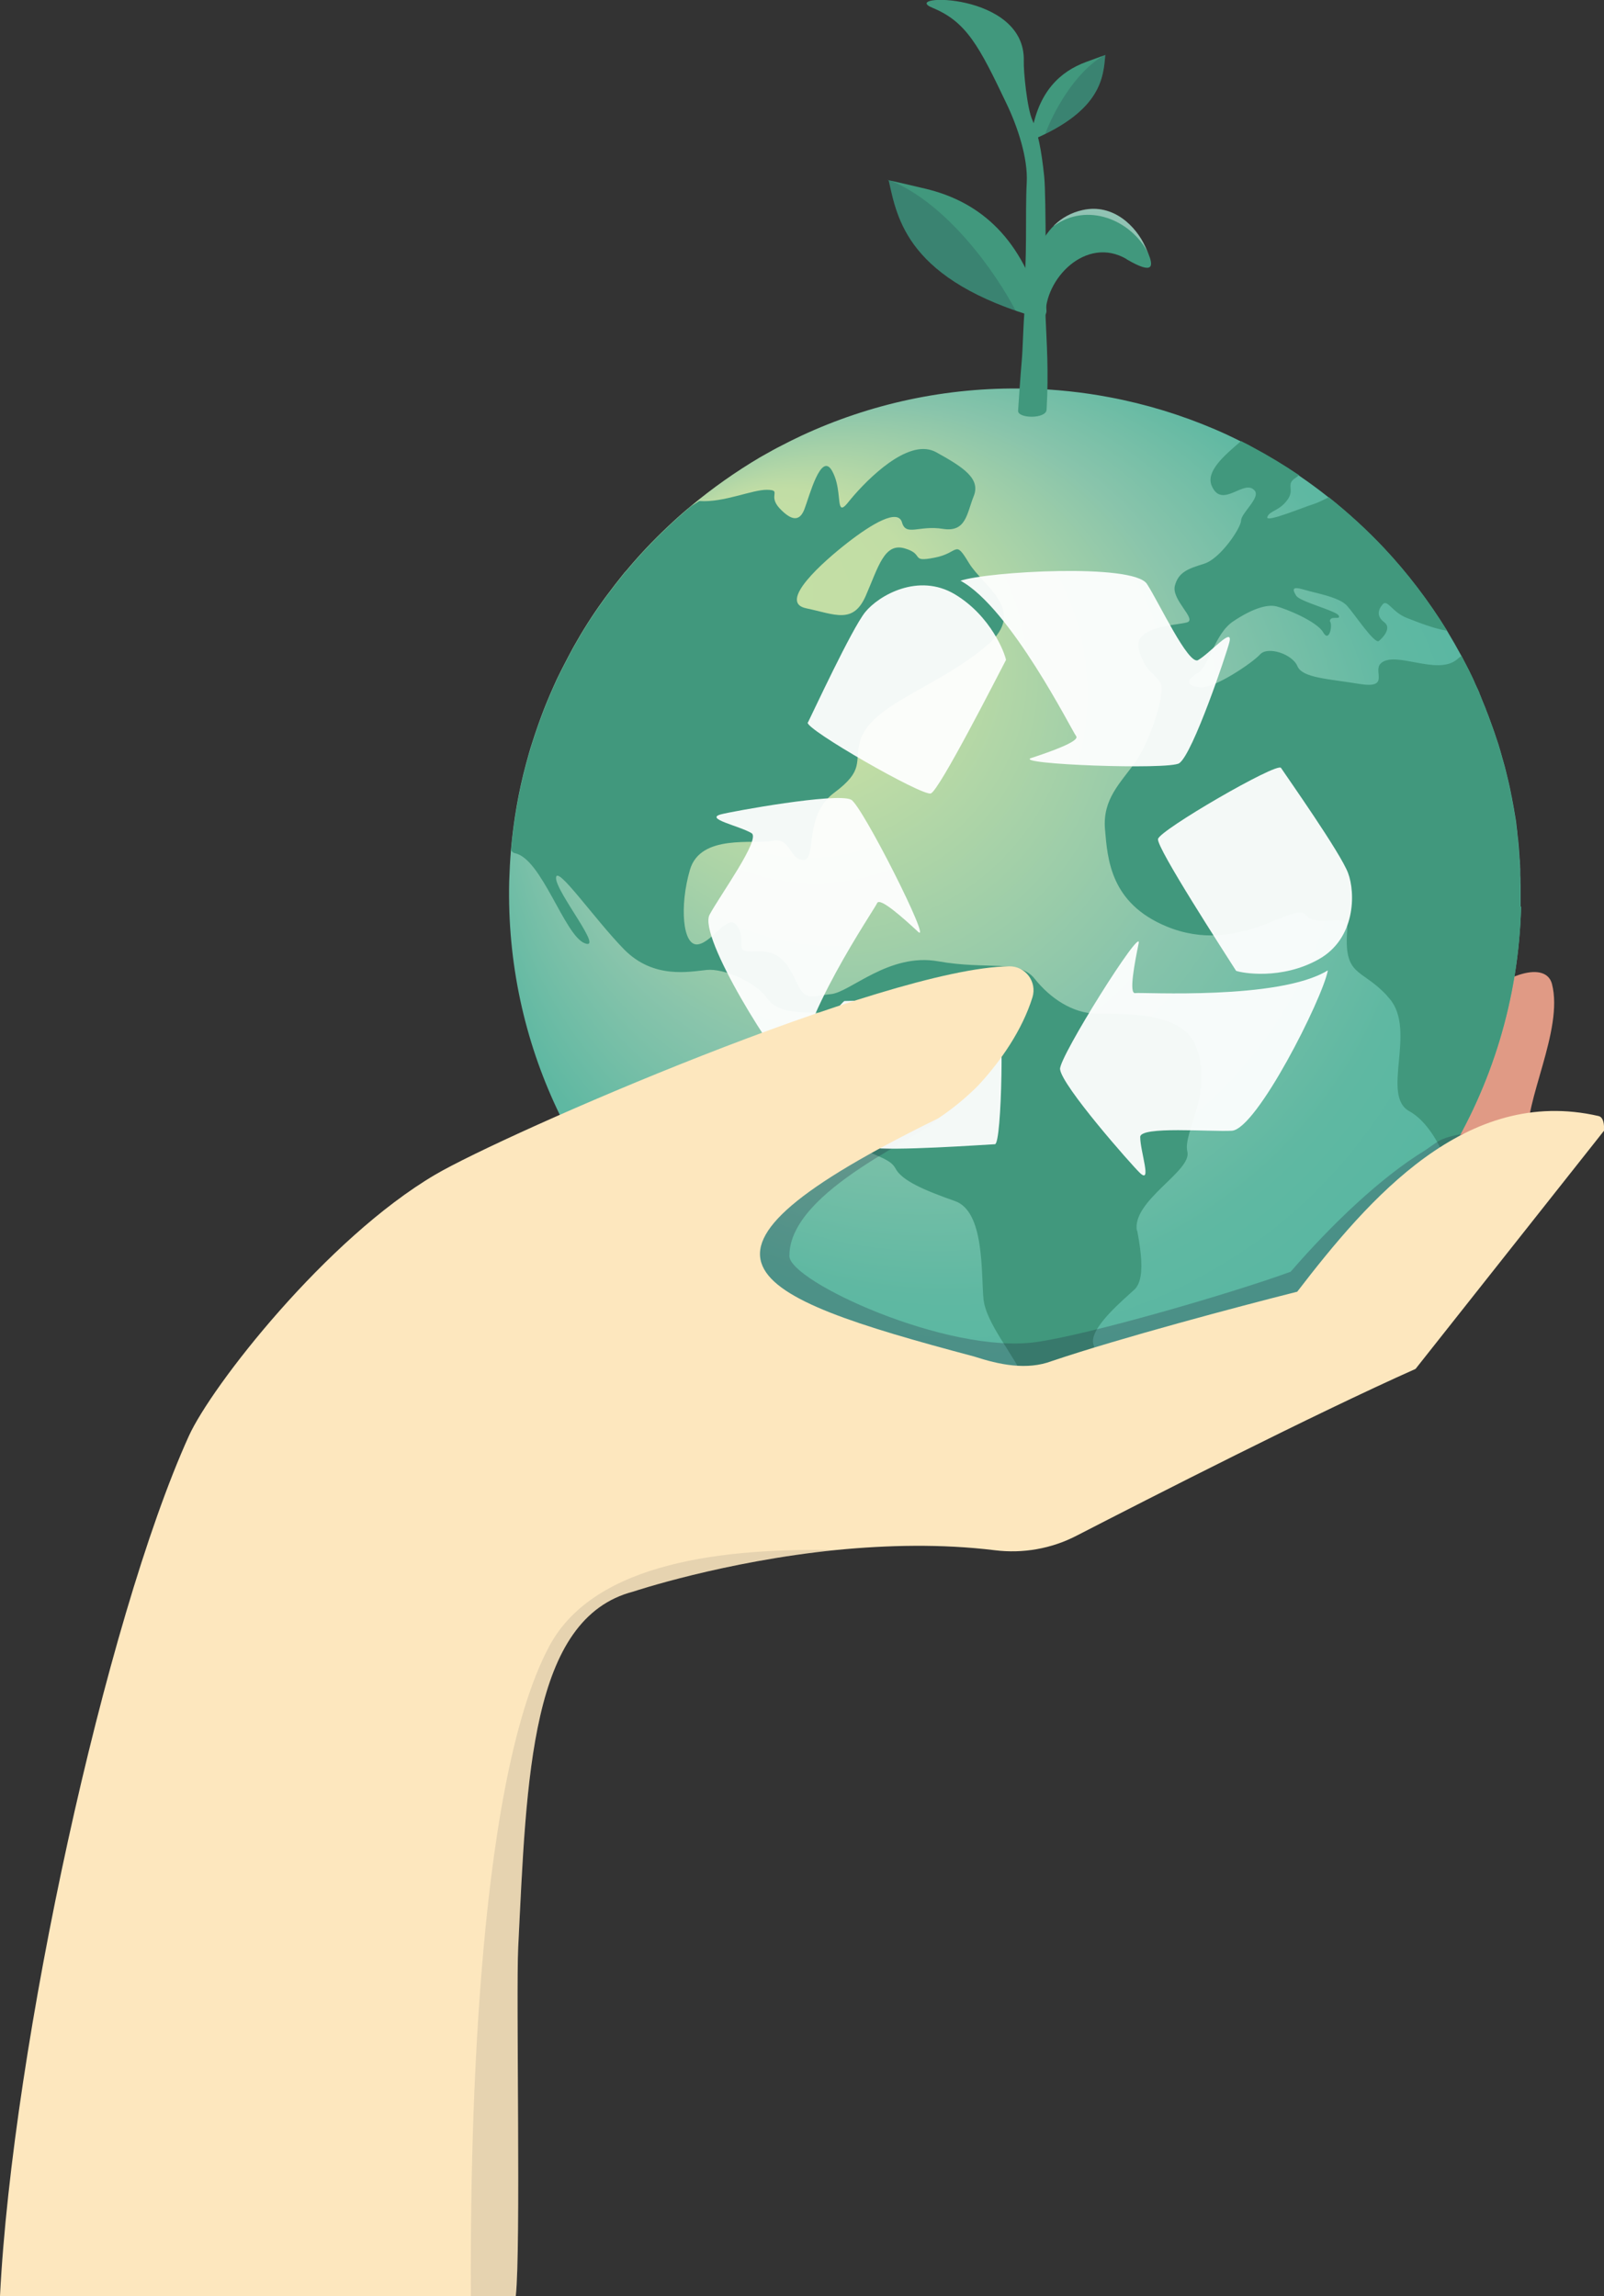<?xml version="1.0" encoding="UTF-8"?>
<svg id="Layer_2" data-name="Layer 2" xmlns="http://www.w3.org/2000/svg" xmlns:xlink="http://www.w3.org/1999/xlink" viewBox="0 0 92.86 132.94">
  <rect x="0" y="0" width="92.86" height="132.94" fill="#333333" stroke="none"/>
  <defs>
    <style>
      .cls-1 {
        opacity: .94;
      }

      .cls-2 {
        fill: #ce8375;
      }

      .cls-2, .cls-3, .cls-4, .cls-5, .cls-6, .cls-7, .cls-8, .cls-9, .cls-10, .cls-11, .cls-12 {
        stroke-width: 0px;
      }

      .cls-3 {
        fill: #d58d7d;
      }

      .cls-4 {
        fill: #e09a85;
      }

      .cls-5 {
        opacity: .17;
      }

      .cls-5, .cls-6, .cls-10 {
        fill: #1c1e38;
      }

      .cls-6 {
        opacity: .1;
      }

      .cls-7 {
        fill: #fde7be;
      }

      .cls-8, .cls-12 {
        fill: #fff;
      }

      .cls-9 {
        fill: #41987d;
      }

      .cls-10 {
        opacity: .25;
      }

      .cls-11 {
        fill: url(#radial-gradient);
      }

      .cls-12 {
        opacity: .42;
      }
    </style>
    <radialGradient id="radial-gradient" cx="-19.14" cy="30.92" fx="-37.31" fy="11.72" r="35.47" gradientTransform="translate(78.69 21.32) rotate(1.44)" gradientUnits="userSpaceOnUse">
      <stop offset=".07" stop-color="#c4dfa5"/>
      <stop offset=".24" stop-color="#c1dda5"/>
      <stop offset=".55" stop-color="#88c4ab"/>
      <stop offset=".78" stop-color="#5fb8a2"/>
      <stop offset=".95" stop-color="#55b6a1"/>
    </radialGradient>
  </defs>
  <g id="_わく" data-name="わく">
    <g>
      <path class="cls-2" d="m40.4,69.74c8.7.12,23.02-.06,24.23-.12,1.11-5.33,8.19-13.31,12.36-12.22,4.17,1.09-.16,2.93-.73,3.7-3.4,2.23-4.97,10.65-4.97,10.65l-5.82,8.8-19.71-.85-5.36-9.96Z"/>
      <path class="cls-3" d="m63.13,73.79c2.24-1,8.06-3.51,10.64-3.72-.13-2.74.37-12.47,6.89-13.02.41-.03.91,1.33.91,1.33,0,0-1.94,12.28-1.14,13.89-4.64,2.79-11.91,12.06-11.91,12.06l-13.93-4.25,8.53-6.31Z"/>
      <path class="cls-4" d="m88.46,65.98c-.26-2.18,2.07-6.34,1.39-9-.68-2.66-9.41,2.44-9.64,12.6-.23,10.16,8.25-3.6,8.25-3.6Z"/>
      <g>
        <path class="cls-11" d="m88.06,52.49c-.14,5.38-1.72,10.39-4.36,14.66-4.49,7.25-12.04,12.38-20.81,13.61-.29.04-.58.08-.88.11-.09,0-.19.02-.28.03-.13.01-.27.03-.4.04-.16.01-.32.03-.49.04-.2.01-.4.03-.6.04-.2,0-.41.02-.61.02-.13,0-.27,0-.41,0-.39,0-.79,0-1.19,0-6.74-.17-12.9-2.61-17.75-6.56-6.79-5.53-11.03-14.03-10.8-23.46.02-.6.05-1.2.1-1.8h0c.15-1.72.44-3.4.88-5.02.11-.41.22-.81.35-1.2.21-.66.44-1.32.69-1.96.1-.26.21-.52.32-.78.07-.16.14-.32.21-.48.14-.32.29-.64.45-.95.06-.12.12-.23.18-.35.09-.18.18-.35.27-.52.09-.17.19-.35.28-.52.51-.91,1.07-1.8,1.68-2.64.1-.14.2-.28.31-.42,0,0,0,0,0,0,.28-.38.57-.75.86-1.11.06-.08.12-.15.19-.22.74-.89,1.54-1.74,2.39-2.54.44-.42.89-.82,1.36-1.21h0c1.25-1.04,2.58-1.98,3.98-2.81.08-.04.15-.09.23-.13.35-.2.71-.4,1.07-.58.36-.19.73-.37,1.11-.55,3.95-1.84,8.37-2.83,13.02-2.73.03,0,.07,0,.1,0,1.61.04,3.19.21,4.72.5,2.13.4,4.17,1.03,6.11,1.86.52.22,1.02.46,1.52.71.04.02.09.04.13.07.17.08.34.17.5.26.94.5,1.85,1.05,2.72,1.64.57.39,1.13.8,1.67,1.23.02.02.04.03.06.05,1.13.9,2.2,1.88,3.19,2.93,1.38,1.47,2.6,3.08,3.66,4.8.29.48.57.97.84,1.47.05.1.11.2.16.31.03.06.06.11.09.17.05.1.11.21.16.31.06.12.11.23.17.35.06.12.11.23.16.35,0,.02.02.04.02.05.04.08.07.16.11.24.01.03.02.05.04.08.04.08.07.17.11.25,0,0,0,.01,0,.02,0,0,0,0,0,0,.05.11.09.21.13.32.06.15.12.3.18.44.03.07.06.14.08.21.04.11.09.22.13.33.04.11.08.22.12.33.04.11.08.22.12.33.04.1.07.21.11.31.01.03.02.06.03.09.03.08.05.16.08.24.04.12.08.24.12.36.04.13.08.26.12.4,0,.01,0,.03.01.04.03.11.06.22.09.32.02.07.04.14.06.21.03.11.06.21.09.32.03.11.05.21.08.32.04.15.07.3.11.45.03.12.05.23.08.35.02.08.03.16.05.24.01.07.03.13.04.2.01.06.02.12.04.19.01.06.02.11.03.17.01.07.03.14.04.21.02.09.03.18.05.27.03.2.07.4.1.59.02.12.04.24.05.37,0,0,0,.01,0,.02.02.13.03.26.05.39,0,.02,0,.04,0,.06.02.14.03.28.05.41.01.11.02.22.03.32,0,.08.02.17.02.25,0,.1.02.2.02.29,0,.12.02.24.03.37,0,.08,0,.15.01.23,0,.07,0,.13.01.2,0,.07,0,.14,0,.21,0,.11,0,.22.01.34,0,0,0,.02,0,.02,0,.15,0,.3.01.45,0,.15,0,.3,0,.45t0,0s0,0,0,0c0,.11,0,.21,0,.32,0,.14,0,.28,0,.43Z"/>
        <g>
          <path class="cls-9" d="m65.83,71.23c.1.51.17.97.21,1.38.1,1,0,1.7-.35,2.04-.51.49-2.67,2.24-2.39,3.18.29.94.13,2.25-.26,2.74-.04.06-.09.12-.15.19-.29.04-.58.08-.88.11-.09,0-.19.02-.28.03-.13.01-.27.03-.4.04-.16.01-.32.03-.49.04-.2.01-.4.03-.6.04-.2,0-.41.02-.61.02-.13,0-.27,0-.41,0,.01-.29.04-.6.06-.91.04-.88-1.79-2.89-2.24-4.42-.05-.16-.08-.32-.1-.46-.15-1.56.07-5.11-1.66-5.71-1.73-.61-3.07-1.17-3.44-1.89-.51-.98-2.79-.69-3.38-3.08-.82-3.27,1.12-3.59.51-4.22-.61-.64.11-1.68-1.08-1.71-1.18-.03-2.81.12-3.47-.83-.66-.95-2.51-1.75-3.51-1.65-1,.1-3.07.54-4.77-1.18-1.7-1.73-3.93-4.96-3.95-4.15-.02.81,2.82,4.25,1.65,3.78-1.17-.47-2.49-4.92-4.04-5.21-.08-.02-.15-.07-.21-.17h0c.15-1.72.44-3.4.88-5.02.11-.41.22-.81.35-1.2.21-.66.44-1.32.69-1.96.1-.26.21-.52.32-.78.07-.16.14-.32.21-.48.14-.32.29-.64.45-.95.06-.12.12-.23.18-.35.09-.18.18-.35.27-.52.09-.17.19-.35.28-.52.51-.91,1.07-1.8,1.68-2.64.1-.14.2-.28.31-.42,0,0,0,0,0,0,.28-.38.57-.75.86-1.11.06-.08.12-.15.19-.22.74-.89,1.54-1.74,2.39-2.54.44-.42.89-.82,1.36-1.21h0s.47-.3.47-.3c1.43.1,3.07-.67,3.94-.65.87.02,0,.31.72,1.08.73.77,1.17.72,1.43.04.27-.68.96-3.4,1.61-2.2.46.84.33,1.87.5,2.07.07.09.2.02.45-.3h0c.77-.96,3.01-3.36,4.65-3.02.14.03.28.08.41.15,1.66.91,2.58,1.56,2.18,2.55-.4.99-.43,2.11-1.79,1.89-1.37-.22-2.13.45-2.36-.37-.23-.82-1.75.08-3.15,1.17-1.4,1.09-4.08,3.45-2.4,3.8,1.67.35,2.72.94,3.45-.72.73-1.67,1.07-3.09,2.25-2.75,1.18.34.29.82,1.73.54,1.44-.27,1.15-1.09,1.99.3.84,1.39,3.4,2.73,1.09,4.74-2.89,2.5-6.82,3.44-7.4,5.63-.32,1.18.28,1.63-1.5,2.95-1.78,1.33-.97,3.9-1.78,3.88-.81-.02-.72-1.33-1.78-1.11-1.07.22-4.17-.42-4.78,1.69-.61,2.1-.42,4.41.45,4.31.88-.1,1.79-1.95,2.33-1,.54.95-.35,1.49,1.02,1.4,1.37-.09,1.85.67,2.38,1.81.53,1.13.85.77,1.98.67,1.12-.1,3.36-2.41,6.22-1.9,2.85.51,4.68-.13,5.58,1.01.91,1.14,2.19,1.99,3.56,2.02,1.37.03,4.93-.19,5.75,1.83,1.1,2.7-.75,5.03-.47,6.16.28,1.13-3.25,2.85-2.92,4.6Z"/>
          <path class="cls-9" d="m88.06,52.49c-.14,5.38-1.72,10.39-4.36,14.66-.42-1.02-1.13-2.27-2.11-2.81-1.66-.91.43-4.66-1.14-6.51-.06-.07-.12-.13-.17-.2-1.48-1.6-2.51-1.04-2.28-3.85.09-1.04-1.74.02-2.41-.81-.66-.83-3.86,2.41-8.06.67-3.25-1.35-3.41-3.89-3.56-5.64-.14-1.75.9-2.66,1.76-3.88.87-1.23,1.76-4.01,1.46-4.57-.3-.57-.92-.65-1.26-1.96-.34-1.32,2.15-1.38,2.78-1.55.63-.17-.92-1.31-.69-2.14.21-.77.75-.97,1.69-1.26.94-.29,2.13-2.07,2.14-2.5.01-.44,1.13-1.32.79-1.73-.6-.73-1.89,1.11-2.49-.28-.36-.84.74-1.77,1.7-2.59.04.02.09.04.13.07.17.08.34.17.5.26.94.5,1.85,1.05,2.72,1.64-.06.06-.12.11-.18.15-.63.39-.02.65-.5,1.3-.48.64-1.01.6-1.15.97-.13.37,2.1-.57,2.67-.74.17-.05.51-.21.89-.4,1.13.9,2.2,1.88,3.19,2.93,1.38,1.47,2.6,3.08,3.66,4.8-.75-.11-1.76-.52-2.33-.74-.86-.33-1.13-1.12-1.41-.78-.29.34-.33.71.1,1.03.43.32-.05.87-.31,1.08-.25.21-1.39-1.53-1.85-2.04-.46-.51-1.85-.73-2.53-.94-.68-.2-.62.02-.41.36.21.35,2.31.87,2.46,1.15.15.29-.5-.04-.51.33.18.19-.03,1.28-.39.64-.36-.63-2.14-1.36-2.7-1.5-.56-.14-1.44.15-2.51.87-1.08.72-1.37,2.58-2.07,3-.7.42-.64.73.16.82.81.08,3.03-1.42,3.47-1.91.45-.49,1.87-.02,2.16.68.29.69,1.79.73,3.59,1.03,1.8.29.77-.73,1.23-1.18.81-.79,3.27.73,4.42-.24.09-.08.18-.15.26-.2.05.1.11.2.16.31.03.06.06.11.09.17.05.1.11.21.16.31.06.12.11.23.17.35.06.12.11.23.16.35,0,.02.02.04.02.05.04.08.07.16.11.24.01.03.02.05.04.08.04.08.07.17.11.25,0,0,0,.01,0,.02,0,0,0,0,0,0,.05.11.09.21.13.32.06.15.12.3.18.44.03.07.06.14.08.21.04.11.09.22.13.33.04.11.08.22.12.33.04.11.08.22.12.33.04.1.07.21.11.31.01.03.02.06.03.09.03.08.05.16.08.24.04.12.08.24.12.36.04.13.08.26.12.4,0,.01,0,.03.01.04.03.11.06.22.09.32.02.07.04.14.06.21.03.11.06.21.09.32.03.11.05.21.08.32.04.15.07.3.11.45.03.12.05.23.08.35.02.08.03.16.05.24.01.07.03.13.04.2.01.06.02.12.04.19.01.06.02.11.03.17.01.07.03.14.04.21.02.09.03.18.05.27.03.2.07.4.1.59.02.12.04.24.05.37,0,0,0,.01,0,.02.02.13.03.26.05.39,0,.02,0,.04,0,.06.02.14.03.28.05.41.01.11.02.22.03.32,0,.08.02.17.02.25,0,.1.02.2.02.29,0,.12.02.24.03.37,0,.08,0,.15.01.23,0,.07,0,.13.01.2,0,.07,0,.14,0,.21,0,.11,0,.22.01.34,0,0,0,.02,0,.02,0,.15,0,.3.01.45,0,.15,0,.3,0,.45t0,0s0,0,0,0c0,.11,0,.21,0,.32,0,.14,0,.28,0,.43Z"/>
        </g>
      </g>
      <path class="cls-10" d="m74.73,73.63c-3.45,1.26-11.72,3.66-14.77,4.08-5.13.7-14.25-3.52-14.26-4.98-.03-3.89,8.18-7.09,8.62-7.99s-8.31-1.26-10.31-.54c-2,.73-14.05,13.78-13.56,14s20.48,5.96,20.48,5.96c0,0,16.73-2.33,17.37-2.6.64-.27,17.61-13.96,18.24-15.09.67-1.2-2.23-.98-3.26-.4-.11.06-.66.46-.77.53-2.58,1.57-5.43,4.31-7.78,7.02Z"/>
      <g class="cls-1">
        <g>
          <path class="cls-8" d="m46.77,41.84c.28-.56,2.54-5.43,3.32-6.4.79-.97,3.08-2.29,5.19-1.03,2.11,1.27,2.9,3.44,2.96,3.8-.54,1.03-3.86,7.55-4.35,7.73-.48.18-7.31-3.74-7.13-4.11Z"/>
          <path class="cls-8" d="m55.59,33.63c1.57-.54,10.02-1.03,10.81.18.68,1.04,2.4,4.73,2.96,4.41.72-.42,2.05-1.99,1.81-1.03-.16.65-2.11,6.46-2.9,7-.58.4-9.66.06-8.57-.3,1.09-.36,2.84-.97,2.6-1.27s-3.8-7.43-6.7-9Z"/>
        </g>
        <g>
          <path class="cls-8" d="m74.16,44.46c.35.53,3.44,4.91,3.88,6.08.44,1.16.45,3.81-1.71,5.01-2.15,1.2-4.43.79-4.77.66-.62-.98-4.61-7.12-4.52-7.63.08-.51,6.89-4.46,7.12-4.12Z"/>
          <path class="cls-8" d="m76.87,56.2c-.31,1.63-4.12,9.2-5.56,9.27-1.24.07-5.3-.28-5.3.36,0,.84.7,2.77-.02,2.08-.48-.46-4.54-5.06-4.62-6.01-.06-.7,4.78-8.4,4.55-7.28-.23,1.12-.58,2.94-.2,2.88s8.33.42,11.14-1.31Z"/>
        </g>
        <g>
          <path class="cls-8" d="m57.6,66.25c-.63.03-5.98.41-7.21.19s-3.5-1.59-3.41-4.05c.09-2.46,1.61-4.2,1.9-4.43,1.16-.02,8.48-.27,8.87.07s.26,8.21-.15,8.22Z"/>
          <path class="cls-8" d="m46.15,62.51c-1.23-1.11-5.75-8.28-5.07-9.55.59-1.1,2.98-4.39,2.43-4.72-.72-.43-2.74-.83-1.77-1.09.64-.17,6.68-1.27,7.53-.85.63.31,4.72,8.43,3.88,7.65-.84-.78-2.22-2.02-2.37-1.66-.15.36-4.66,6.92-4.63,10.22Z"/>
        </g>
      </g>
      <path class="cls-7" d="m92.86,65.47l-10.91,13.79c-5.9,2.63-15.34,7.45-19.63,9.66-1.45.75-3.1,1.04-4.72.84-3.09-.38-6.24-.3-9.14-.02-6.57.66-11.79,2.41-11.79,2.41-5.97,1.54-6.18,10.72-6.67,20.61-.13,2.71.16,17.51-.14,20.18H0c.73-14.47,6.1-39.12,10.93-49.79,1.31-2.89,7.96-11.43,14.27-15.14,4.04-2.37,26.06-11.98,33.23-12.06.94-.01,1.62.9,1.34,1.8-.59,1.89-1.83,3.69-3.14,5.1-.12.12-.24.24-.37.36-.61.57-1.25,1.08-1.94,1.54-16.38,8.04-11.43,10.2,2.07,13.79,1.44.47,3.05.82,4.52.26,3.98-1.34,10.67-3.12,14.19-4.01,4.15-5.4,9.77-11.94,17.45-10.17.38.09.31.84.31.84Z"/>
      <path class="cls-6" d="m48.46,89.74c-6.57.66-11.79,2.41-11.79,2.41-5.97,1.54-6.18,10.72-6.67,20.61-.13,2.71.16,17.51-.14,20.18h-2.6c-.04-7.86.16-29.41,4.53-37.61,2.64-4.97,10.34-5.7,16.68-5.58Z"/>
      <g>
        <g>
          <g>
            <path class="cls-9" d="m65.22,15c-2.34-1.37-4.77,1.15-4.69,3.32.06,1.5.19,3.16.06,5.4-.03.55-1.68.52-1.65.06.28-4.2.19-2.03.31-4.77.01-.27.03-.56.05-.85,0-.09.01-.19.02-.29.06-.75.17-1.56.38-2.31.19-.7.45-1.35.83-1.91.15-.22.32-.43.51-.61.43-.41.96-.72,1.63-.87,1.79-.4,3.1.95,3.63,2.11.06.13.12.27.18.4.28.69.36,1.28-1.26.33Z"/>
            <path class="cls-9" d="m60.28,17.92c-1.25-4.47-3.86-6.31-6.69-6.99-2.83-.67-2.14-.48-2.14-.48.5,2.21,1.05,5.79,8.81,8l.02-.53Z"/>
            <path class="cls-5" d="m58.8,17.99c-6.37-2.22-6.89-5.48-7.35-7.54,0,0-.07-.02-.07-.02,0,0,.04,0,.18.03,3.35,1.38,6.13,5.4,7.24,7.53Z"/>
          </g>
          <path class="cls-9" d="m59.22,17.64c.28-2.79.12-5.18.22-7.06.08-1.42-.53-3.25-1.17-4.58-1.59-3.34-2.32-4.74-4.29-5.55-1.97-.81,5.4-.95,5.29,3.08-.02.59.19,2.76.5,3.43.31.69.52,1.7.68,3.24.13,1.25.06,7.16.13,7.74.07.58-.86.67-.86.67l-.51-.98Z"/>
          <g>
            <path class="cls-9" d="m59.71,7.81c.38-2.5,1.67-3.67,3.16-4.22s1.12-.4,1.12-.4c-.12,1.23-.18,3.2-4.23,4.91l-.05-.29Z"/>
            <path class="cls-5" d="m60.51,7.75c3.3-1.62,3.36-3.42,3.48-4.56,0,0,.04-.02.04-.02,0,0-.02,0-.1.03-1.72.97-2.96,3.32-3.42,4.55Z"/>
          </g>
        </g>
        <path class="cls-12" d="m66.48,14.67c-1.01-1.97-3.55-2.98-5.48-1.58l.04-.06c.43-.41.96-.72,1.63-.87,1.79-.4,3.1.95,3.63,2.11.06.13.12.27.18.4Z"/>
      </g>
    </g>
  </g>
</svg>